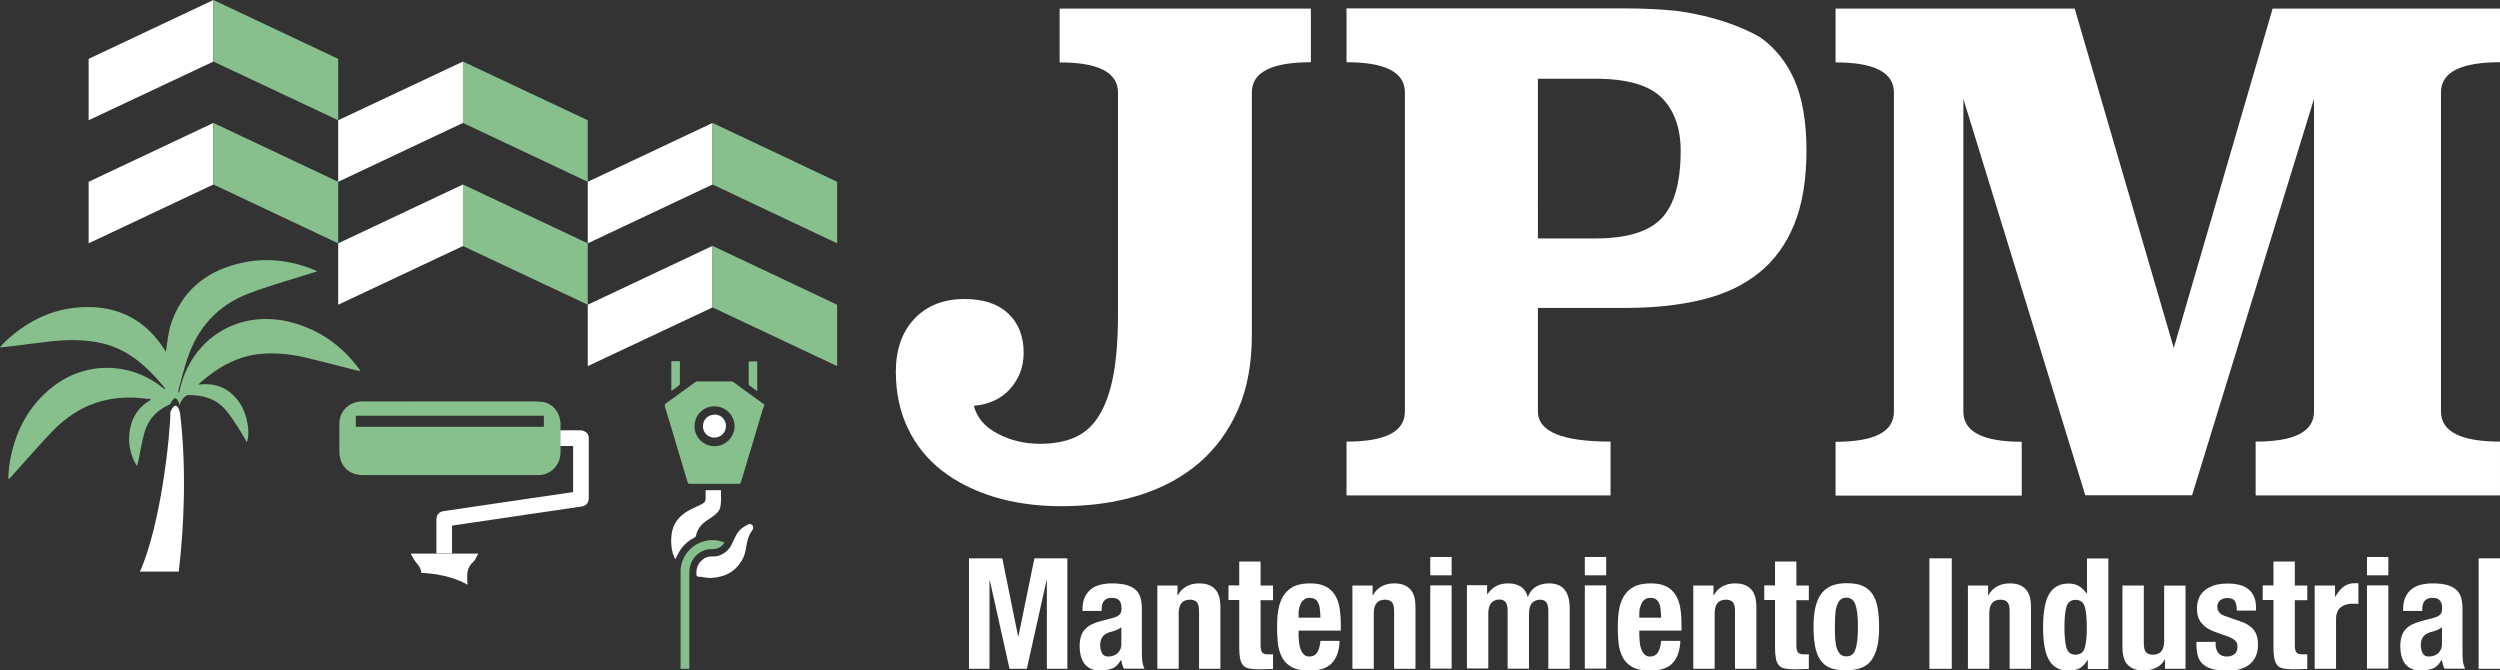 <?xml version="1.0" encoding="UTF-8"?>
<svg xmlns="http://www.w3.org/2000/svg" id="Capa_2" data-name="Capa 2" viewBox="0 0 148.66 39.87">
  <rect x="0" y="0" width="148.66" height="39.87" fill="#333333" stroke="none"/>
  <defs>
    <style>
      .cls-1 {
        fill: none;
      }

      .cls-1, .cls-2, .cls-3 {
        stroke-width: 0px;
      }

      .cls-2 {
        fill: #87bf8d;
      }

      .cls-3 {
        fill: #fff;
      }
    </style>
  </defs>
  <g id="Capa_1-2" data-name="Capa 1">
    <g>
      <g>
        <path class="cls-3" d="m148.66,3.7V.51h-13.52l-5.88,20.18L123.37.51h-14.22v3.2c2.31,0,3.47.6,3.47,1.79v18.98c0,1.2-1.16,1.79-3.47,1.79v3.2h11.07v-3.2c-2.31,0-3.47-.6-3.47-1.79V5.88l7.25,23.57h6.35l7.25-23.57v18.59c0,1.2-1.16,1.79-3.47,1.79v3.2h14.53v-3.2c-2.34,0-3.51-.6-3.51-1.79V5.49c0-1.19,1.17-1.79,3.51-1.79Z"></path>
        <path class="cls-3" d="m68.72.51h-5.71v3.2c2.31,0,3.47.6,3.47,1.79v13.21c0,1.48-.1,2.71-.29,3.68-.19.97-.48,1.76-.86,2.36-.38.6-.86,1.02-1.44,1.27-.58.25-1.27.37-2.05.37-.91,0-1.75-.2-2.51-.6-.77-.4-1.24-.95-1.42-1.66.91-.08,1.63-.42,2.16-1.01.53-.6.8-1.31.8-2.14,0-.99-.31-1.77-.92-2.34-.61-.57-1.47-.86-2.59-.86-1.25,0-2.24.39-2.98,1.17-.74.78-1.11,1.83-1.11,3.16,0,1.25.24,2.37.72,3.37.48,1,1.16,1.84,2.03,2.51.87.68,1.9,1.19,3.1,1.56,1.19.36,2.52.55,3.97.55,1.69,0,3.23-.21,4.62-.64,1.39-.43,2.58-1.07,3.59-1.93,1-.86,1.77-1.92,2.32-3.18.55-1.26.82-2.73.82-4.42V5.49c0-1.19,1.17-1.79,3.51-1.79V.51h-9.22Z"></path>
        <path class="cls-3" d="m106.7,4.75c-.46-1.05-1.14-1.89-2.01-2.52-2.26-1.31-5.07-1.59-5.07-1.59-.92-.09-1.9-.14-2.95-.14h-16.6v3.2c2.31,0,3.47.6,3.47,1.79v18.98c0,1.2-1.16,1.79-3.47,1.79v3.2h15.7v-3.2c-2.88,0-4.32-.6-4.32-1.79v-6.16h5.22c1.69,0,3.2-.16,4.54-.49,1.34-.32,2.47-.86,3.39-1.6.92-.74,1.62-1.71,2.1-2.9.48-1.19.72-2.65.72-4.36s-.24-3.12-.72-4.21Zm-7.89,8.22c-.75.81-2.08,1.21-3.97,1.21h-3.39V4.68h3.39c1.9,0,3.22.38,3.97,1.13.75.75,1.13,1.81,1.13,3.16,0,1.87-.38,3.21-1.13,4.01Z"></path>
        <g>
          <path class="cls-3" d="m59.6,33.2l.94,4.64h.02l.95-4.64h1.96v6.57h-1.22v-5.25h-.02l-1.17,5.25h-1.03l-1.17-5.25h-.02v5.25h-1.22v-6.57h1.97Z"></path>
          <path class="cls-3" d="m64.37,36.22c0-.29.05-.53.14-.72s.22-.35.37-.47.34-.21.55-.26.44-.08.68-.08c.38,0,.69.04.92.11s.41.18.54.31c.13.13.22.3.26.48.05.19.07.39.07.61v2.61c0,.23.01.41.03.54.02.13.06.27.12.41h-1.22c-.04-.08-.07-.16-.1-.25-.02-.09-.04-.18-.06-.26h-.02c-.15.26-.32.43-.51.5s-.44.12-.75.12c-.22,0-.41-.04-.56-.12s-.28-.18-.37-.32c-.09-.13-.16-.29-.2-.46-.04-.17-.06-.34-.06-.5,0-.23.02-.43.07-.6.05-.17.12-.31.23-.43s.23-.22.39-.3.35-.15.57-.21l.72-.19c.19-.05.32-.12.4-.2s.11-.21.11-.38c0-.19-.04-.34-.13-.45-.09-.11-.24-.16-.46-.16-.2,0-.34.06-.44.17s-.15.27-.15.47v.14h-1.14v-.12Zm2.04,1.24c-.1.04-.19.07-.27.09-.26.06-.44.15-.55.28-.11.13-.17.3-.17.52,0,.19.04.35.11.49s.2.2.37.2c.09,0,.17-.01.27-.04.09-.03.18-.07.25-.13.08-.06.14-.14.19-.24.05-.1.07-.21.07-.35v-.98c-.09.07-.18.12-.28.16Z"></path>
          <path class="cls-3" d="m70.02,34.82v.58h.02c.13-.25.31-.42.53-.54.21-.11.46-.17.74-.17.4,0,.72.11.93.33.22.22.33.58.33,1.08v3.67h-1.27v-3.42c0-.26-.04-.44-.13-.54-.09-.1-.22-.15-.41-.15-.45,0-.67.27-.67.82v3.29h-1.27v-4.95h1.22Z"></path>
          <path class="cls-3" d="m74.96,33.4v1.42h.74v.87h-.74v2.68c0,.2.03.34.09.42s.18.12.36.12c.05,0,.1,0,.15,0,.05,0,.1,0,.14-.01v.88c-.14,0-.28,0-.41.01-.13,0-.27.01-.42.01-.25,0-.45-.02-.6-.05s-.28-.1-.36-.2-.14-.24-.17-.4c-.03-.17-.05-.37-.05-.63v-2.84h-.64v-.87h.64v-1.42h1.27Z"></path>
          <path class="cls-3" d="m77.23,37.88c0,.15.01.29.03.43s.06.26.11.37c.05.11.11.19.19.26s.18.1.29.1c.21,0,.37-.08.47-.23.1-.15.17-.39.2-.7h1.14c-.02.58-.18,1.02-.46,1.32-.28.3-.73.45-1.34.45-.46,0-.82-.08-1.08-.23s-.45-.36-.57-.61-.2-.53-.23-.85c-.03-.31-.04-.63-.04-.94,0-.33.02-.65.07-.96.05-.31.14-.58.28-.82.14-.24.34-.43.59-.57s.6-.21,1.03-.21c.37,0,.67.06.91.18s.42.29.56.51.23.48.28.79c.05.31.07.66.07,1.04v.29h-2.51v.4Zm1.26-1.65c-.02-.14-.05-.27-.1-.37s-.11-.18-.19-.23-.19-.08-.32-.08-.24.03-.32.09c-.08.06-.15.13-.2.23-.05.1-.08.2-.11.32s-.03.23-.03.35v.19h1.3c0-.19-.02-.36-.04-.5Z"></path>
          <path class="cls-3" d="m81.62,34.82v.58h.02c.13-.25.31-.42.53-.54.21-.11.46-.17.74-.17.4,0,.72.11.93.33.22.22.33.58.33,1.08v3.67h-1.27v-3.42c0-.26-.04-.44-.13-.54-.09-.1-.22-.15-.41-.15-.45,0-.67.27-.67.82v3.29h-1.27v-4.95h1.22Z"></path>
          <path class="cls-3" d="m86.32,33.12v1.09h-1.27v-1.09h1.27Zm0,1.69v4.95h-1.27v-4.95h1.27Z"></path>
          <path class="cls-3" d="m88.43,34.82v.51h.02c.16-.23.34-.39.54-.49.2-.1.44-.15.71-.15.29,0,.54.07.74.2s.33.33.4.59h.02c.1-.26.26-.46.47-.59.22-.13.48-.2.78-.2.42,0,.74.13.93.38.2.25.3.62.3,1.1v3.6h-1.27v-3.46c0-.21-.04-.37-.11-.48-.08-.11-.2-.17-.38-.17-.2,0-.36.07-.48.2s-.18.35-.18.64v3.26h-1.27v-3.46c0-.21-.04-.37-.11-.48-.08-.11-.2-.17-.38-.17-.2,0-.36.07-.48.2s-.18.35-.18.64v3.26h-1.27v-4.95h1.22Z"></path>
          <path class="cls-3" d="m95.51,33.12v1.09h-1.27v-1.09h1.27Zm0,1.69v4.95h-1.27v-4.95h1.27Z"></path>
          <path class="cls-3" d="m97.49,37.88c0,.15.01.29.03.43s.06.26.11.37c.05.11.11.19.19.26s.18.1.29.1c.21,0,.37-.08.47-.23.1-.15.17-.39.2-.7h1.14c-.02.58-.18,1.02-.46,1.32-.28.3-.73.45-1.34.45-.46,0-.82-.08-1.08-.23s-.45-.36-.57-.61-.2-.53-.23-.85c-.03-.31-.04-.63-.04-.94,0-.33.02-.65.07-.96.05-.31.14-.58.28-.82.14-.24.34-.43.59-.57s.6-.21,1.03-.21c.37,0,.67.06.91.18s.42.29.56.51.23.48.28.79c.05.31.07.66.07,1.04v.29h-2.51v.4Zm1.26-1.65c-.02-.14-.05-.27-.1-.37s-.11-.18-.19-.23-.19-.08-.32-.08-.24.03-.32.09c-.08.06-.15.13-.2.23-.05.1-.08.2-.11.32s-.03.23-.03.35v.19h1.3c0-.19-.02-.36-.04-.5Z"></path>
          <path class="cls-3" d="m101.89,34.82v.58h.02c.13-.25.31-.42.53-.54.21-.11.46-.17.74-.17.4,0,.72.11.93.33.22.22.33.58.33,1.08v3.67h-1.27v-3.42c0-.26-.04-.44-.13-.54-.09-.1-.22-.15-.41-.15-.45,0-.67.27-.67.82v3.29h-1.27v-4.95h1.22Z"></path>
          <path class="cls-3" d="m106.82,33.4v1.42h.74v.87h-.74v2.68c0,.2.03.34.09.42s.18.12.36.12c.05,0,.1,0,.15,0,.05,0,.1,0,.14-.01v.88c-.14,0-.28,0-.41.01-.13,0-.27.01-.42.01-.25,0-.45-.02-.6-.05s-.28-.1-.36-.2-.14-.24-.17-.4c-.03-.17-.05-.37-.05-.63v-2.84h-.64v-.87h.64v-1.42h1.27Z"></path>
          <path class="cls-3" d="m107.94,36.17c.07-.33.18-.6.33-.82s.35-.38.6-.5c.25-.11.55-.17.92-.17.38,0,.7.04.95.15.25.11.45.27.6.49.15.22.25.49.31.82.06.33.09.71.09,1.14s-.03.8-.1,1.12c-.07.33-.18.6-.33.82-.15.22-.35.38-.6.48-.25.1-.55.16-.92.16-.38,0-.7-.04-.95-.14-.25-.1-.45-.26-.6-.48-.15-.22-.25-.49-.31-.82s-.09-.71-.09-1.14.03-.8.1-1.12Zm1.19,1.82c.01.21.04.4.09.55.05.15.12.27.21.36.09.09.21.13.37.13.26,0,.44-.13.53-.41.1-.27.15-.71.15-1.34s-.05-1.06-.15-1.33c-.1-.27-.28-.41-.53-.41-.15,0-.28.04-.37.13-.09.09-.16.21-.21.36-.05.15-.08.34-.09.55s-.02.45-.02.7,0,.49.02.7Z"></path>
          <path class="cls-3" d="m114.73,33.2h1.33v6.57h-1.33v-6.57Z"></path>
          <path class="cls-3" d="m118.22,34.82v.58h.02c.13-.25.31-.42.53-.54.21-.11.46-.17.74-.17.4,0,.72.11.93.33.22.22.33.58.33,1.08v3.67h-1.27v-3.42c0-.26-.04-.44-.13-.54-.09-.1-.22-.15-.41-.15-.45,0-.67.27-.67.82v3.29h-1.27v-4.95h1.22Z"></path>
          <path class="cls-3" d="m124.13,39.25c-.14.23-.3.4-.47.49s-.39.14-.65.14c-.52,0-.91-.2-1.15-.6-.25-.4-.37-1.06-.37-1.98s.12-1.59.37-1.99c.25-.41.63-.61,1.15-.61.24,0,.44.05.61.15.17.1.32.25.46.44h.02v-2.08h1.27v6.57h-1.22v-.52h-.02Zm-1.25-.73c.08.27.26.41.54.41s.47-.14.55-.41c.08-.27.12-.68.12-1.22s-.04-.95-.12-1.22c-.08-.27-.27-.41-.55-.41s-.46.14-.54.41-.12.68-.12,1.22.04.95.12,1.22Z"></path>
          <path class="cls-3" d="m128.74,39.19c-.14.25-.31.42-.53.52-.21.1-.46.16-.74.16-.4,0-.72-.11-.93-.32-.22-.21-.33-.57-.33-1.06v-3.67h1.27v3.42c0,.26.04.44.13.54.09.1.22.15.41.15.45,0,.67-.27.67-.82v-3.29h1.27v4.95h-1.22v-.58h-.02Z"></path>
          <path class="cls-3" d="m131.75,38.32c0,.21.06.39.17.52.11.13.28.2.49.2.2,0,.35-.05.47-.15s.17-.25.17-.44c0-.16-.05-.28-.14-.36-.09-.08-.2-.15-.32-.2l-.89-.32c-.35-.12-.61-.3-.79-.52s-.27-.51-.27-.86c0-.2.03-.39.1-.58.07-.18.17-.34.32-.47.15-.13.34-.24.57-.32.23-.08.51-.12.83-.12.58,0,1,.12,1.28.37.28.25.41.59.41,1.04v.2h-1.14c0-.26-.04-.45-.12-.57-.08-.12-.23-.18-.44-.18-.16,0-.3.04-.42.13s-.18.22-.18.4c0,.12.04.23.12.33s.22.18.44.25l.76.26c.4.13.68.31.85.53.17.22.25.51.25.89,0,.26-.05.49-.14.69s-.22.35-.38.48c-.16.13-.36.22-.58.28-.22.06-.47.08-.74.08-.36,0-.65-.03-.89-.1s-.42-.17-.56-.3-.24-.3-.29-.49-.08-.41-.08-.65v-.17h1.14v.17Z"></path>
          <path class="cls-3" d="m136.46,33.4v1.42h.74v.87h-.74v2.68c0,.2.03.34.09.42s.18.12.36.12c.05,0,.1,0,.15,0,.05,0,.1,0,.14-.01v.88c-.14,0-.28,0-.41.01-.13,0-.27.01-.42.01-.25,0-.45-.02-.6-.05s-.28-.1-.36-.2-.14-.24-.17-.4c-.03-.17-.05-.37-.05-.63v-2.84h-.64v-.87h.64v-1.42h1.27Z"></path>
          <path class="cls-3" d="m138.85,34.82v.66h.02c.13-.24.29-.43.47-.58.18-.14.41-.22.67-.22.04,0,.08,0,.12,0s.08,0,.11.01v1.22c-.07,0-.13-.01-.2-.01s-.13,0-.2,0c-.11,0-.22.02-.33.05-.11.03-.21.08-.3.15s-.17.16-.22.28-.08.25-.08.42v2.97h-1.27v-4.95h1.22Z"></path>
          <path class="cls-3" d="m142.02,33.12v1.09h-1.27v-1.09h1.27Zm0,1.69v4.95h-1.27v-4.95h1.27Z"></path>
          <path class="cls-3" d="m142.9,36.22c0-.29.05-.53.14-.72s.22-.35.37-.47.34-.21.55-.26.44-.08.68-.08c.38,0,.69.04.92.11s.41.18.54.31c.13.13.22.3.26.48.05.19.07.39.07.61v2.61c0,.23.01.41.03.54.02.13.06.27.12.41h-1.22c-.04-.08-.07-.16-.1-.25-.02-.09-.04-.18-.06-.26h-.02c-.15.26-.32.43-.51.5s-.44.12-.75.12c-.22,0-.41-.04-.56-.12s-.28-.18-.37-.32c-.09-.13-.16-.29-.2-.46-.04-.17-.06-.34-.06-.5,0-.23.02-.43.07-.6.05-.17.12-.31.23-.43s.23-.22.39-.3.35-.15.57-.21l.72-.19c.19-.05.32-.12.4-.2s.11-.21.11-.38c0-.19-.04-.34-.13-.45-.09-.11-.24-.16-.46-.16-.2,0-.34.06-.44.17s-.15.27-.15.47v.14h-1.14v-.12Zm2.04,1.24c-.1.04-.19.07-.27.09-.26.06-.44.15-.55.28-.11.13-.17.3-.17.52,0,.19.04.35.11.49s.2.2.37.2c.09,0,.17-.01.27-.04.09-.03.18-.07.25-.13.08-.06.14-.14.19-.24.05-.1.07-.21.07-.35v-.98c-.09.07-.18.12-.28.16Z"></path>
          <path class="cls-3" d="m148.66,33.2v6.57h-1.27v-6.57h1.27Z"></path>
        </g>
      </g>
      <g>
        <path class="cls-2" d="m45.38,24.3c.02-.08.08-.17.06-.23-.02-.06-.12-.1-.18-.15-.35-.25-.7-.5-1.05-.76-.19-.14-.38-.29-.58-.43-.04-.03-.1-.05-.14-.05-.67,0-1.33,0-2,0-.06,0-.12.02-.16.05-.57.41-1.14.83-1.72,1.25-.08.05-.1.1-.07.2.27.89.54,1.78.8,2.67.18.61.37,1.22.55,1.83.02.07.05.09.13.09.48,0,.97,0,1.45,0h0c.48,0,.97,0,1.45,0,.08,0,.12-.02.14-.1.25-.84.5-1.67.75-2.5.19-.62.37-1.25.56-1.88Zm-2.89,2.23c-.66,0-1.19-.52-1.19-1.18,0-.66.52-1.19,1.18-1.19.65,0,1.19.52,1.2,1.17,0,.66-.53,1.2-1.18,1.2Z"></path>
        <path class="cls-3" d="m42.47,24.66c-.38,0-.67.31-.67.69,0,.38.31.68.69.67.38,0,.68-.31.68-.69,0-.38-.31-.69-.69-.68Z"></path>
        <path class="cls-2" d="m40.43,21.54s0-.03,0-.06h-.51v1.77c.17-.12.33-.23.48-.35.02-.02.03-.06.03-.08,0-.69,0-.59,0-1.28Z"></path>
        <path class="cls-2" d="m45.03,23.26v-1.77h-.51s0,.06,0,.09c0,.68,0,.55,0,1.23,0,.04,0,.09.03.1.15.12.31.23.48.35Z"></path>
        <g>
          <path class="cls-3" d="m41.79,29.95c-.22.11-.44.21-.67.32-.41.2-.77.47-.99.88-.17.32-.22.66-.22,1.01,0,.33.05.66.18.97.02.04.04.09.06.12.11-.19.2-.39.32-.57.21-.31.5-.55.83-.72.03-.02.08-.05.08-.08.08-.44.35-.74.71-.97.16-.1.32-.21.46-.33.15-.12.26-.27.29-.46.06-.32.03-.65.03-.97h-.91c0,.16,0,.32,0,.47.01.17-.07.27-.2.34Z"></path>
          <path class="cls-3" d="m41.6,34.29c.21.04.43.06.57.08.98-.02,1.65-.42,2.04-1.23.1-.22.14-.47.18-.71.05-.3.12-.58.3-.83.03-.04.05-.08.07-.12.04-.09.05-.18-.03-.26-.08-.08-.17-.07-.25-.03-.27.13-.51.3-.66.56-.12.2-.21.41-.31.62-.19.42-.67.75-1.13.72-.29-.02-.5.08-.69.27-.19.19-.28.42-.28.69,0,.21,0,.22.2.26Z"></path>
        </g>
        <path class="cls-2" d="m42.08,32.67c.14-.03.28,0,.42-.03.08,0,.17-.04.25-.07.14-.07.25-.17.33-.31-.44-.18-.88-.19-1.33-.04-.74.25-1.28.97-1.28,1.75,0,1.16,0,4.58,0,5.74,0,.02,0,.03,0,.06h.52s0-.09,0-.13c0-1.12,0-4.51,0-5.63,0-.65.46-1.22,1.09-1.34Z"></path>
        <polygon class="cls-3" points="5.27 3.5 5.27 7.15 12.69 3.66 12.69 0 5.27 3.5"></polygon>
        <polygon class="cls-2" points="20.11 3.5 12.69 0 12.69 3.66 20.11 7.15 20.11 3.5"></polygon>
        <polygon class="cls-3" points="5.27 10.81 5.27 14.47 12.69 10.97 12.69 7.31 5.27 10.81"></polygon>
        <polygon class="cls-2" points="20.11 10.81 12.69 7.31 12.69 10.97 20.11 14.47 20.11 10.81"></polygon>
        <polygon class="cls-3" points="20.11 7.15 20.11 10.81 27.53 7.31 27.53 3.66 20.11 7.15"></polygon>
        <polygon class="cls-2" points="34.95 7.15 27.53 3.66 27.53 7.31 34.95 10.81 34.95 7.15"></polygon>
        <polygon class="cls-3" points="34.95 10.81 34.95 14.47 42.37 10.97 42.37 7.31 34.95 10.81"></polygon>
        <polygon class="cls-2" points="49.78 10.81 42.37 7.31 42.37 10.97 49.78 14.47 49.78 10.81"></polygon>
        <polygon class="cls-3" points="20.11 14.47 20.11 18.12 27.53 14.63 27.53 10.97 20.11 14.47"></polygon>
        <polygon class="cls-2" points="34.95 14.47 27.53 10.97 27.53 14.63 34.95 18.12 34.95 14.47"></polygon>
        <polygon class="cls-3" points="34.95 18.12 34.95 21.77 42.37 18.28 42.37 14.62 34.95 18.12"></polygon>
        <polygon class="cls-2" points="49.78 18.12 42.37 14.62 42.37 18.28 49.78 21.77 49.78 18.12"></polygon>
        <path class="cls-1" d="m21.16,24.71c0,.23,0,.44,0,.66,3.73,0,7.45,0,11.18,0,0-.23,0-.44,0-.66-3.73,0-7.45,0-11.18,0Z"></path>
        <path class="cls-3" d="m24.94,32.92c-.17,0-.34,0-.5,0,.01.04.01.07.03.1.11.17.2.36.33.5.15.16.24.34.26.55,0,0,1.52,0,2.74.7,0-.16-.01-.16-.02-.32-.01-.41.03-.75.36-1.04.13-.11.19-.31.3-.49-.05,0-.1,0-.15,0h-3.35Z"></path>
        <path class="cls-2" d="m33.31,25.05c-.05-.61-.53-1.12-1.14-1.16-.48-.04-.97-.02-1.45-.02-.85,0-1.7,0-2.55,0-1.09,0-2.19,0-3.28,0-1.11,0-2.21.01-3.32,0-.8,0-1.39.55-1.39,1.35,0,.54,0,1.08,0,1.62,0,.85.55,1.41,1.4,1.41.94,0,1.89,0,2.83,0,2.53,0,5.06,0,7.59,0,.75,0,1.32-.58,1.33-1.33v-1.61c0-.09,0-.17,0-.26Zm-12.15.33c0-.22,0-.43,0-.66,3.73,0,7.45,0,11.18,0,0,.22,0,.43,0,.66-3.73,0-7.45,0-11.18,0Z"></path>
        <path class="cls-3" d="m26.89,31.26c.06-.01.1-.02.15-.03,2.51-.37,5.02-.74,7.53-1.11.27-.04.44-.21.44-.49,0-1.19,0-2.38,0-3.57,0-.15-.05-.29-.18-.37-.09-.06-.21-.1-.32-.1-.39-.01-.79,0-1.19,0,0-.1,0-.19,0-.28v1.61s0-.01,0-.02c0-.12,0-.25,0-.38.26,0,.51,0,.76,0,0,.92,0,1.83,0,2.74-.87.13-1.73.26-2.59.38-1.7.25-3.39.5-5.09.75-.3.05-.45.21-.45.52,0,.26,0,.51,0,.77,0,.41,0,.82,0,1.23-.34,0-.68,0-1.01,0h0s3.35,0,3.35,0c-.49,0-.95,0-1.41,0,0-.56,0-1.1,0-1.65Z"></path>
        <path class="cls-3" d="m10.13,24.47c.01,1.29-.56,6.74-1.81,9.52h2.31c.3-2.54.48-6.06.08-9.4,0,0-.18-.97-.57-.11Z"></path>
        <path class="cls-2" d="m21.31,21.88c-.99-1.32-2.27-2.23-3.86-2.68-3.17-.9-6.12.89-6.79,4.1,0,.02-.02.05-.03.07-.03-.08-.03-.14-.01-.21.16-.59.31-1.19.5-1.77.61-1.89,1.83-3.25,3.7-3.95,1.04-.4,2.12-.7,3.19-1.04.27-.09.54-.16.85-.26-.1-.05-.14-.08-.19-.1-1.48-.6-3-.75-4.55-.35-1.95.5-3.34,1.67-3.97,3.63-.16.52-.2,1.08-.29,1.6-.08-.13-.18-.3-.3-.46-1.03-1.42-2.43-2.16-4.17-2.2-1.98-.05-3.66.72-5.09,2.06-.1.09-.18.19-.31.34.22-.02.37-.03.52-.05.84-.1,1.67-.22,2.51-.31,1.02-.11,2.04-.12,3.04.11,1.34.31,2.37,1.11,3.27,2.11.18.2.35.41.52.61-.1-.01-.16-.06-.21-.1-1.91-1.52-4.55-1.55-6.48-.05-1.49,1.16-2.29,2.73-2.59,4.57-.05.3-.06.6-.08.9.02,0,.04.01.06.02.07-.08.14-.15.21-.23.79-.87,1.56-1.77,2.38-2.62,1.54-1.59,3.43-2.22,5.63-1.9.06,0,.12-.01.17-.02,0,.03,0,.06,0,.09-.69.4-1.09,1-1.22,1.78-.12.76.01,1.48.42,2.14.05-.1.06-.21.09-.31.12-.56.2-1.13.36-1.68.23-.81.77-1.36,1.53-1.68.39-.86.57.11.57.11-.03-.22.3-.66.51-.66.86,0,1.65.21,2.23.9.27.33.51.69.74,1.05.18.27.33.56.51.86.21-.58.03-1.62-.39-2.28-.58-.9-1.4-1.28-2.48-1.15.03-.04.04-.06.06-.08.13-.11.25-.22.39-.33.94-.75,1.98-1.29,3.19-1.41.89-.09,1.76,0,2.63.19,1.02.24,2.04.51,3.06.77.08.02.16.03.3.06-.07-.1-.09-.15-.12-.19Z"></path>
      </g>
    </g>
  </g>
</svg>
